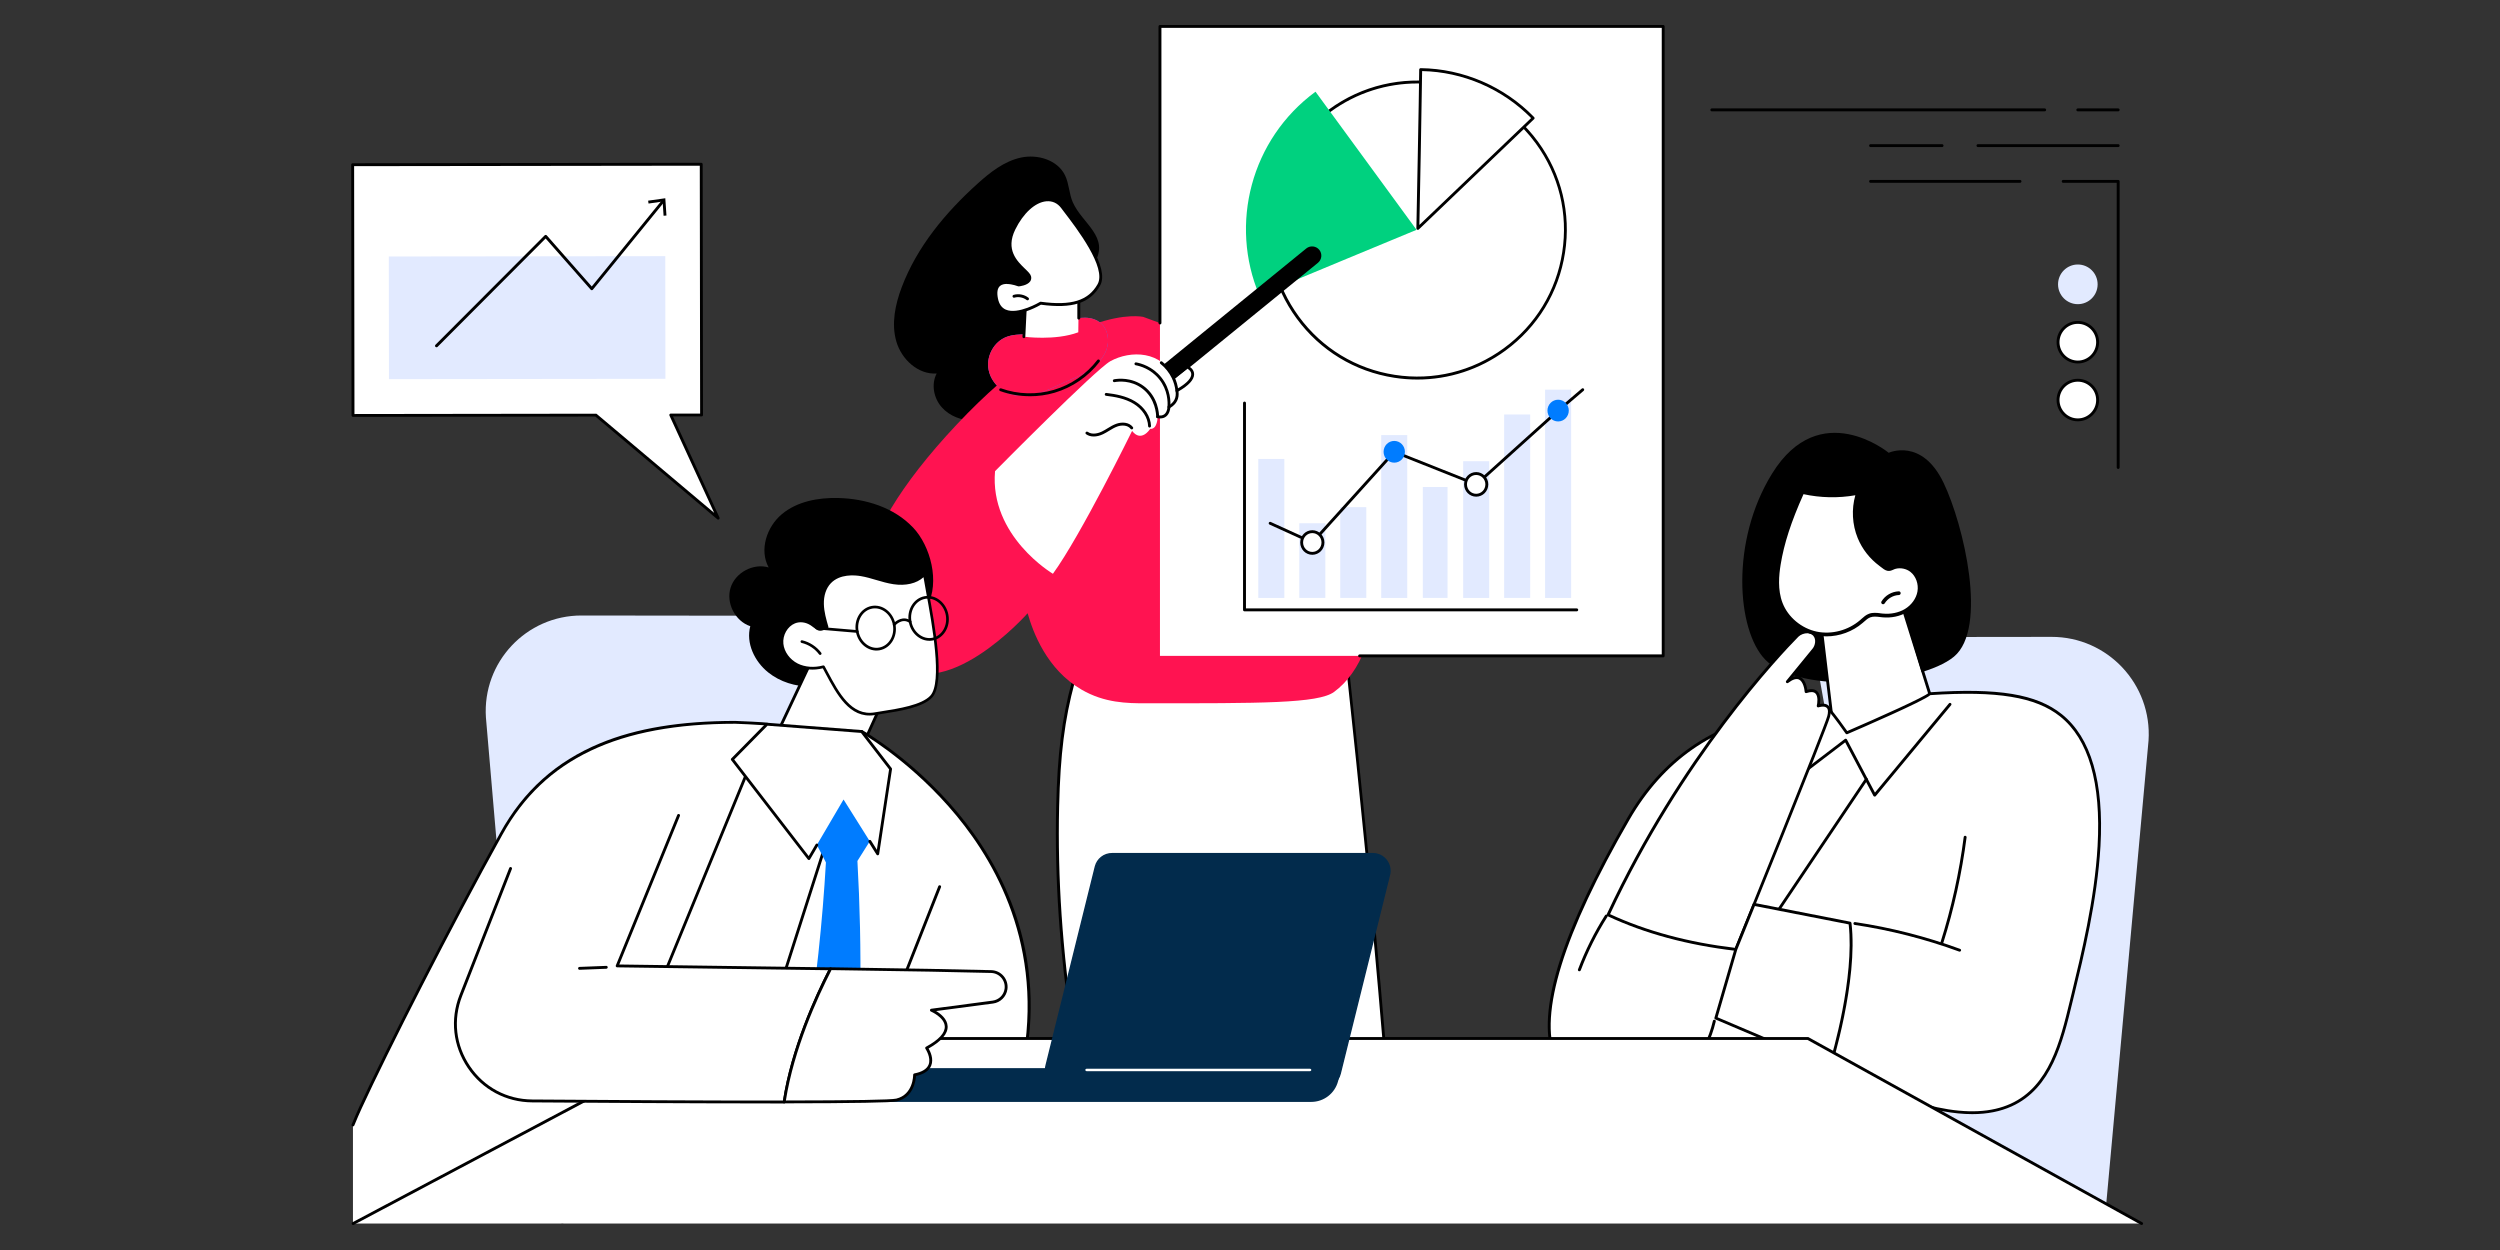 <svg xmlns="http://www.w3.org/2000/svg" id="Layer_1" data-name="Layer 1" viewBox="0 0 600 300"><rect x="0" y="0" width="600" height="300" fill="#333333" stroke="none"/><defs><style> .cls-1, .cls-2, .cls-3, .cls-4, .cls-5, .cls-6, .cls-7, .cls-8 { stroke-width: 0px; } .cls-2 { fill: #5479f7; } .cls-3 { fill: #fff; } .cls-4 { fill: #e2eaff; } .cls-5 { fill: #ff1351; } .cls-6 { fill: #00d17f; } .cls-7 { fill: #022b4c; } .cls-8 { fill: #007cff; } </style></defs><path class="cls-4" d="m454.42,261.37l51.03,28.05,10.2-111.69c.88-13.48-9.81-24.9-23.29-24.88l-57.44.07,19.49,108.44h.01Z"></path><path class="cls-1" d="m423.64,158.29c-6.81-7.03-8.39-28.39,1.66-44.63,11.5-18.57,27.99-4.99,27.99-4.99,0,0,7.94-3.7,13.17,7.21,4.85,10.12,10.67,34.92,2.49,41.72-8.01,6.66-36.86,9.42-45.32.69h.01Z"></path><g><g><g><path class="cls-3" d="m333.75,270.77c-4.06-57.57-13.3-137.35-13.45-137.96h-49.33l-5.22,9.73c-2.58,4.98-5.79,12.13-8.18,21.13-.7,2.65-2.43,9.55-3.26,19.78-2,24.62,2.16,56.36,3.1,63.3-3.29,8-6.59,16.01-9.88,24.01h86.22Z"></path><path class="cls-1" d="m247.53,271.12s-.09,0-.13-.03c-.18-.07-.26-.28-.19-.45l9.85-23.92c-2.77-18.17-3.98-36.05-3.58-53.15.29-12.64,1.35-21.05,3.76-29.98,1.97-7.3,4.73-14.43,8.21-21.2l5.22-9.74c.06-.11.18-.18.31-.18h49.33c.16,0,.3.11.34.26.05.22,9.36,79.85,13.46,138.01.01.19-.13.36-.32.37s-.36-.13-.37-.32c-3.95-56.08-12.7-132.33-13.4-137.63h-48.82l-5.12,9.55c-3.45,6.72-6.19,13.8-8.15,21.06-2.4,8.87-3.45,17.23-3.74,29.81-.4,17.09.81,34.97,3.59,53.13,0,.06,0,.13-.02.18l-9.88,24.01c-.06.13-.18.21-.32.21h-.03Z"></path></g><path class="cls-1" d="m257.46,48.53c-.89-2.05-.87-4.41-1.84-6.43-1.79-3.71-6.59-5.15-10.61-4.28-4.02.88-7.39,3.54-10.44,6.3-7.67,6.92-14.48,15.11-18.14,24.77-1.58,4.17-2.55,8.79-1.31,13.07s5.23,7.99,9.68,7.68c-1.35,2.55-.72,5.88,1.17,8.05,1.89,2.18,4.84,3.26,7.72,3.29s5.71-.91,8.26-2.25c6.8-3.55,11.99-10.05,13.95-17.46.85-3.23,1.11-6.6,2.09-9.8.97-3.17,2.95-5.56,4.65-8.33,3.82-6.26-2.92-9.45-5.18-14.62h0Z"></path><g><path class="cls-5" d="m320.89,98.97c-3.78-2.43-7.79-4.86-12.02-7.23-12.13-6.79-23.81-11.86-34.5-15.69,0,0-16.89-3.84-44.76,25.84-27.87,29.68-26.01,46.84-15.74,56.53,12.45,11.76,32.76-11.24,32.76-11.24,1.28,4.52,4.57,13.47,12.94,18.33,5.52,3.21,10.9,3.28,15.44,3.28,27.58,0,41.37.06,45.17-2.73,12.94-9.51,13.83-37.62.7-67.1h.01Z"></path><path class="cls-5" d="m314.52,119.56c-.08,0-.17-.03-.24-.09l-20.5-18.94c-1.9-1.75-4.32-4.41-3.42-7.22.06-.18.25-.28.44-.23.18.06.28.25.23.43-.77,2.44,1.47,4.88,3.23,6.5l20.5,18.94c.14.13.15.35.02.49-.07.07-.16.11-.25.11h-.01Z"></path><path class="cls-5" d="m220.35,134.47c-.08,0-.16-.03-.22-.08-.15-.12-.17-.34-.05-.49l16.58-20.08c.12-.15.34-.17.49-.05.15.12.17.34.05.49l-16.58,20.08c-.07.08-.17.13-.27.13h0Z"></path><path class="cls-5" d="m247.03,146.88c-.06,0-.12-.02-.18-.05-.16-.1-.22-.31-.12-.48l4.25-7.08c.1-.16.31-.22.48-.12.16.1.22.31.12.48l-4.25,7.08c-.06.11-.18.17-.3.17Z"></path></g><g><path class="cls-2" d="m248.08,80.11c2.86-.33,5.38-1.97,8.06-3.02,2.68-1.05,6.06-1.38,8.17.58,1.65,1.53,2,4.14,1.24,6.26s-2.45,3.8-4.34,5.02c-1.89,1.22-4.01,2.04-6.06,2.96-1.96.88-3.88,1.86-5.94,2.49s-4.28.9-6.35.33c-2.94-.82-5.33-3.47-5.68-6.51-.35-3.04,1.48-6.23,4.32-7.34,3.11-1.22,6.88-.02,9.82-1.61l-3.25.84h0Z"></path><path class="cls-5" d="m248.08,80.11c2.86-.33,5.38-1.97,8.06-3.02,2.68-1.05,6.06-1.38,8.17.58,1.65,1.53,2,4.14,1.24,6.26s-2.45,3.8-4.34,5.02c-1.89,1.22-4.01,2.04-6.06,2.96-1.96.88-3.88,1.86-5.94,2.49s-4.28.9-6.35.33c-2.94-.82-5.33-3.47-5.68-6.51-.35-3.04,1.48-6.23,4.32-7.34,3.11-1.22,6.88-.02,9.82-1.61l-3.25.84h0Z"></path><path class="cls-3" d="m246.13,72.78l-.39,8.03s7.52,1.02,13.05-1.06l.13-10.46s-9.66.07-12.78,3.49h-.01Z"></path><path class="cls-1" d="m245.74,81.16h-.02c-.19,0-.34-.17-.33-.36l.39-8.03c0-.08.04-.16.09-.22,3.18-3.49,12.63-3.6,13.04-3.61.09,0,.18.04.25.1s.1.15.1.25v7.06c0,.19-.16.35-.35.35s-.35-.15-.35-.35v-6.71c-1.73.05-9.37.46-12.1,3.28l-.39,7.91c0,.19-.16.33-.35.33h.02Z"></path><g><g><path class="cls-3" d="m244.48,68.37s3.07-.27,2.64-1.99c-.43-1.71-7.17-4.55-3.76-11.48,3.4-6.93,8.91-8.75,11.6-5.2,2.68,3.56,11.29,14.2,8.77,18.66-2.52,4.46-7.21,5.3-13.97,4.38,0,0-9.25,5.58-10.58-1.03-1.21-5.99,5.32-3.35,5.32-3.35h-.02Z"></path><path class="cls-1" d="m243.06,75.3c-.7,0-1.37-.11-1.97-.37-1.19-.52-1.95-1.58-2.26-3.13-.35-1.76-.1-3.01.75-3.71,1.53-1.27,4.42-.26,4.95-.06.53-.06,1.74-.31,2.15-.89.14-.19.17-.4.11-.66-.09-.35-.63-.87-1.25-1.47-1.91-1.84-5.11-4.91-2.49-10.24,2.06-4.19,5.04-6.86,7.98-7.14,1.67-.16,3.16.51,4.2,1.89.2.26.43.56.68.89,3.43,4.49,10.56,13.82,8.11,18.15-2.39,4.21-6.64,5.58-14.2,4.57-.64.37-3.91,2.19-6.76,2.19v-.02Zm-1.41-7.16c-.61,0-1.21.12-1.63.48-.64.53-.81,1.56-.51,3.04.27,1.32.89,2.21,1.86,2.64,2.95,1.3,8.15-1.8,8.2-1.83.07-.04.15-.06.23-.05,7.31,1,11.38-.26,13.62-4.21,2.23-3.93-4.98-13.36-8.06-17.38-.26-.33-.48-.63-.68-.9-.9-1.2-2.14-1.75-3.58-1.62-2.66.25-5.5,2.84-7.43,6.76-2.4,4.88.46,7.62,2.34,9.44.73.7,1.31,1.26,1.44,1.8.11.45.04.87-.21,1.23-.7.98-2.52,1.17-2.73,1.19-.05,0-.11,0-.16-.02-.02,0-1.4-.55-2.7-.55v-.02Z"></path></g><path class="cls-1" d="m246.6,72.07c-.07,0-.15-.02-.21-.07-.82-.63-1.95-.85-2.94-.56-.18.05-.38-.05-.43-.24-.05-.18.05-.38.24-.43,1.2-.35,2.57-.09,3.56.68.15.12.18.33.06.49-.07.09-.17.13-.27.13h0Z"></path></g><path class="cls-1" d="m247.16,95.09c-2.42,0-4.84-.41-7.12-1.23-.18-.06-.27-.26-.21-.44s.26-.27.44-.21c4.04,1.45,8.53,1.57,12.65.36,4.12-1.21,7.82-3.76,10.43-7.16.12-.15.33-.18.49-.06.15.12.18.33.06.49-2.7,3.52-6.53,6.15-10.78,7.41-1.93.57-3.95.85-5.96.85h0Z"></path></g></g><g><g><rect class="cls-3" x="278.39" y="6.34" width="120.77" height="151.07"></rect><path class="cls-1" d="m399.16,157.76h-72.85c-.19,0-.35-.15-.35-.35s.16-.35.35-.35h72.51V6.69h-120.08v70.83c0,.19-.16.35-.35.35s-.35-.15-.35-.35V6.35c0-.19.16-.35.35-.35h120.77c.19,0,.35.15.35.35v151.07c0,.19-.16.35-.35.35h0Z"></path></g><g><g><ellipse class="cls-3" cx="340.13" cy="55.18" rx="35.56" ry="35.52" transform="translate(33.01 211.43) rotate(-36.18)"></ellipse><path class="cls-1" d="m340.18,91.09c-1.84,0-3.7-.14-5.56-.43-9.47-1.46-17.8-6.53-23.46-14.26s-7.96-17.21-6.48-26.68c1.47-9.47,6.55-17.8,14.29-23.47,15.98-11.69,38.48-8.21,50.15,7.75,5.66,7.73,7.96,17.21,6.48,26.68-1.47,9.47-6.55,17.8-14.29,23.47-6.22,4.55-13.57,6.94-21.14,6.94h.01Zm-.04-71.06c-7.22,0-14.5,2.21-20.76,6.78-7.59,5.55-12.57,13.73-14.01,23.01-1.45,9.29.81,18.58,6.36,26.16,5.55,7.58,13.72,12.55,23.01,13.98,9.29,1.44,18.59-.83,26.18-6.39,7.59-5.55,12.57-13.73,14.01-23.01,1.45-9.29-.81-18.58-6.36-26.16-6.87-9.4-17.58-14.38-28.43-14.38h0Z"></path></g><path class="cls-6" d="m302.23,70.86c-7.2-17.04-2.06-37.41,13.49-48.85l24.25,33.15s-31.49,13.03-37.74,15.71h0Z"></path><g><path class="cls-3" d="m340.96,16.7c10.32.11,20.01,4.44,26.99,11.64-6.78,6.5-27.67,26.47-27.67,26.47,0,0,.64-31.78.68-38.11h0Z"></path><path class="cls-1" d="m340.28,55.16s-.09,0-.14-.03c-.13-.06-.21-.18-.21-.32,0-.32.64-31.85.68-38.11,0-.09.04-.18.1-.24.07-.06.16-.1.25-.1,10.19.11,20.12,4.39,27.24,11.75.06.07.1.16.1.25s-.04.18-.11.24c-6.7,6.42-27.46,26.27-27.67,26.47-.07.06-.15.1-.24.1h0Zm1.03-38.11c-.06,6.35-.56,31.97-.66,36.94,3.43-3.28,20.54-19.64,26.82-25.65-6.89-6.99-16.38-11.08-26.15-11.28h-.01Z"></path></g></g><g><g><path class="cls-1" d="m378.41,146.72h-79.73c-.19,0-.35-.15-.35-.35v-49.64c0-.19.16-.35.35-.35s.35.15.35.35v49.29h79.39c.19,0,.35.15.35.35s-.16.35-.35.35h0Z"></path><rect class="cls-4" x="301.99" y="110.15" width="6.25" height="33.36"></rect><rect class="cls-4" x="311.83" y="125.58" width="6.25" height="17.92"></rect><rect class="cls-4" x="321.66" y="121.71" width="6.25" height="21.79"></rect><rect class="cls-4" x="331.49" y="104.42" width="6.25" height="39.09"></rect><rect class="cls-4" x="341.48" y="116.88" width="5.93" height="26.62"></rect><rect class="cls-4" x="351.16" y="110.69" width="6.25" height="32.82"></rect><rect class="cls-4" x="360.99" y="99.48" width="6.25" height="44.02"></rect><rect class="cls-4" x="370.82" y="93.52" width="6.25" height="49.99"></rect></g><g><path class="cls-1" d="m314.95,130.54s-.1,0-.14-.03l-10.12-4.61c-.17-.08-.25-.28-.17-.46.08-.17.28-.25.46-.17l9.89,4.51,19.5-21.57c.1-.11.25-.14.38-.09l19.47,7.74,19.51-17.57,5.9-5.03c.15-.12.36-.11.49.04.12.15.11.36-.04.49l-5.89,5.02-19.66,17.71c-.1.09-.24.11-.36.06l-19.44-7.73-19.5,21.58c-.07.07-.16.11-.26.11h-.02Z"></path><ellipse class="cls-8" cx="334.62" cy="108.43" rx="2.56" ry="2.61"></ellipse><g><ellipse class="cls-3" cx="354.28" cy="116.25" rx="2.56" ry="2.61"></ellipse><path class="cls-1" d="m354.28,119.2c-1.6,0-2.9-1.32-2.9-2.95s1.3-2.95,2.9-2.95,2.91,1.32,2.91,2.95-1.3,2.95-2.91,2.95Zm0-5.21c-1.22,0-2.21,1.01-2.21,2.26s.99,2.26,2.21,2.26,2.21-1.01,2.21-2.26-.99-2.26-2.21-2.26Z"></path></g><ellipse class="cls-8" cx="373.95" cy="98.54" rx="2.56" ry="2.61"></ellipse><g><ellipse class="cls-3" cx="314.95" cy="130.19" rx="2.56" ry="2.61"></ellipse><path class="cls-1" d="m314.95,133.15c-1.6,0-2.9-1.32-2.9-2.95s1.3-2.95,2.9-2.95,2.91,1.32,2.91,2.95-1.3,2.95-2.91,2.95Zm0-5.21c-1.22,0-2.21,1.01-2.21,2.26s.99,2.26,2.21,2.26,2.21-1.01,2.21-2.26-.99-2.26-2.21-2.26Z"></path></g></g></g></g><g><path class="cls-1" d="m274.96,95.9c-.56-.06-1.11-.34-1.49-.81-.77-.95-.62-2.35.33-3.12l39.71-32.34c.95-.77,2.35-.62,3.12.33s.62,2.35-.33,3.12l-39.71,32.34c-.48.39-1.06.54-1.63.48Z"></path><g><path class="cls-3" d="m238.81,113.08s24.11-24.42,27.69-26.4c4.76-2.62,12.45-2.63,15.42,4.28l3.39-2.66s3.39,1.91-2.86,5.45c.29,1.75-.36,3.05-1.91,3.92,0,0-.07,2.87-2.71,2.33,0,0,0,3.09-1.79,2.93,0,0-2.1,3.38-4.34.49,0,0-12.25,24.99-19,34.29,0,0-15.25-9.01-13.89-24.64h0Z"></path><path class="cls-1" d="m278.47,100.43c-.22,0-.46-.03-.71-.08-.19-.04-.31-.22-.27-.41s.22-.31.41-.27c.64.13,1.16.05,1.54-.25.72-.57.76-1.74.76-1.75,0-.12.07-.23.18-.29,1.43-.81,2-1.97,1.74-3.56-.02-.14.04-.29.17-.36,2.98-1.69,3.61-2.91,3.61-3.64,0-.78-.73-1.2-.74-1.21-.17-.09-.23-.31-.13-.47.09-.17.3-.23.47-.13.04.03,1.09.63,1.09,1.81,0,1.29-1.26,2.68-3.75,4.12.21,1.71-.45,3.03-1.96,3.95-.05.43-.23,1.46-1,2.07-.39.31-.86.46-1.41.46h0Z"></path><path class="cls-1" d="m282.45,94.11c-.17,0-.32-.13-.34-.31-.12-1.07-.42-2.11-.89-3.08-.63-1.3-1.57-2.47-2.72-3.39-.15-.12-.18-.34-.06-.49s.34-.18.49-.06c1.24.97,2.25,2.23,2.92,3.63.5,1.04.82,2.15.95,3.3.02.19-.11.36-.3.38h-.04v.02Z"></path><path class="cls-1" d="m280.54,98.03h-.03c-.19-.02-.33-.18-.32-.37.1-1.12.1-4.02-2-6.64-1.96-2.46-4.59-3.17-5.63-3.36-.19-.03-.31-.21-.28-.4s.21-.31.4-.28c1.12.2,3.94.96,6.05,3.61,2.25,2.82,2.25,5.93,2.14,7.13-.02.18-.17.32-.34.32h.01Z"></path><path class="cls-1" d="m277.83,100.36c-.19,0-.35-.15-.35-.35,0-.44-.11-4.33-3.36-6.77-2.73-2.05-5.76-1.69-6.63-1.53-.19.04-.37-.09-.4-.28s.09-.37.28-.4c.93-.17,4.21-.56,7.17,1.65,3.45,2.59,3.63,6.55,3.64,7.32,0,.19-.15.35-.35.35h0Z"></path><path class="cls-1" d="m275.9,102.61c-.19,0-.34-.15-.35-.34-.06-2.04-1.4-4.1-3.52-5.38-2.04-1.23-4.47-1.65-6.58-1.9-.19-.02-.33-.19-.3-.38.02-.19.2-.33.38-.3,2.18.26,4.7.69,6.86,1.99,2.31,1.39,3.79,3.67,3.85,5.95,0,.19-.15.35-.34.36h0Z"></path><path class="cls-1" d="m262.5,104.76c-.7,0-1.33-.18-1.84-.55-.16-.11-.19-.33-.08-.48.11-.15.33-.19.48-.08,1.2.86,2.88.17,3.37-.07.48-.23.94-.51,1.39-.79.65-.4,1.33-.81,2.08-1.08,1.32-.48,3.06-.42,3.99.78.12.15.09.37-.06.49-.15.12-.37.09-.49-.06-.71-.92-2.15-.93-3.2-.55-.68.25-1.3.62-1.95,1.02-.47.28-.95.58-1.46.82-.77.37-1.54.55-2.24.55h0Z"></path></g></g></g><path class="cls-4" d="m180.62,266.19l-55.34,6.86-8.66-100.86c-.87-13.26,9.67-24.49,22.96-24.47l56.61.07-15.57,118.41h0Z"></path><path class="cls-1" d="m219.1,126.58c-4.55-4.8-11.37-6.91-17.97-7.06-4.77-.11-9.79.81-13.46,3.86-3.67,3.05-5.49,8.63-3.19,12.81-3.67-1.09-8,1.21-9.14,4.87-1.15,3.65,1.09,8.02,4.73,9.23-1.09,4.05,1.02,8.46,4.29,11.08,5.81,4.65,14.47,4.24,21.09.83,6.57-3.39,13.66-10.15,17.12-16.76,3.01-5.77.81-14.35-3.45-18.85h-.02Z"></path><g><path class="cls-3" d="m211.9,168.22l-9.12,20.08-15.31-14.25,8.63-18.32s10.86,4.84,15.8,12.5h0Z"></path><path class="cls-1" d="m202.77,188.65c-.09,0-.17-.03-.24-.09l-15.31-14.25c-.11-.1-.14-.26-.08-.4l8.63-18.32c.08-.17.28-.25.45-.17.11.05,11.01,4.97,15.95,12.63.06.1.07.22.02.33l-9.12,20.08c-.05.1-.14.17-.25.2h-.07.02Zm-14.89-14.68l14.77,13.75,8.85-19.47c-4.41-6.68-13.46-11.22-15.24-12.07l-8.38,17.78h0Z"></path></g><g><g><polygon class="cls-3" points="315.58 279.94 391.86 279.94 423.04 262.96 346.75 262.96 315.58 279.94"></polygon><path class="cls-1" d="m391.86,280.28h-76.28c-.16,0-.3-.11-.34-.26-.04-.15.03-.31.17-.39l31.17-16.98s.11-.04.17-.04h76.28c.16,0,.3.11.34.26.04.15-.03.31-.17.39l-31.17,16.98s-.11.04-.17.04Zm-74.92-.69h74.83l29.9-16.29h-74.83l-29.9,16.29h0Z"></path></g><g><polygon class="cls-3" points="315.16 275.53 391.44 275.53 422.61 258.55 346.33 258.55 315.16 275.53"></polygon><path class="cls-1" d="m391.44,275.88h-76.28c-.16,0-.3-.11-.34-.26-.04-.15.03-.31.17-.39l31.17-16.98s.11-.04.17-.04h76.28c.16,0,.3.11.34.26.04.15-.03.31-.17.39l-31.17,16.98s-.11.04-.17.04Zm-74.92-.69h74.83l29.9-16.29h-74.83l-29.9,16.29h0Z"></path></g></g><g><g><path class="cls-3" d="m454.99,140.45l9.26,31.16s-17.61,21.76-30.91,20.92c-13.29-.84-10.84-15.89-.94-20.58l7.1-1.1-2.89-24.31,18.38-6.1h0Z"></path><path class="cls-1" d="m439.5,171.2c-.17,0-.32-.13-.34-.31l-2.89-24.31c-.02-.16.08-.32.23-.37l18.38-6.1c.09-.03.18-.02.27.02.08.04.14.12.17.2l8.14,26.05c.06.18-.04.38-.23.43-.18.06-.38-.04-.43-.23l-8.04-25.72-17.78,5.9,2.86,24.03c.02.19-.11.36-.3.38h-.04v.03Z"></path><path class="cls-1" d="m433.71,172.1c-.17,0-.32-.12-.34-.29-.03-.19.1-.37.29-.4l5.28-.82c.19-.03.37.1.4.29.03.19-.1.37-.29.4l-5.28.82h-.06Z"></path></g><g><g><path class="cls-3" d="m494.63,171.67c-6.64-5.32-17.25-6.14-31.49-5.17-.86,1.19-19.91,9.38-19.91,9.38,0,0-3.09-4.43-4.18-5.49-2.3.37-10.13.66-12.43,1.04-11.8,1.92-25.93,8.01-35.79,25.06-29.29,50.63-19.06,62.79-6.97,66.43,13.8,4.16,21.75-6.13,21.75-6.13l17.43-7.55,16.17,6.76c49.21,25.66,53.83.96,58.17-16.9,4.35-17.86,13.5-54.4-2.76-67.42h.01Z"></path><path class="cls-1" d="m473.34,267.39c-8.73,0-20.06-3.68-34.29-11.09l-16.01-6.69-17.22,7.45c-.76.92-8.81,10.17-22.06,6.18-5.58-1.68-9.17-4.71-10.98-9.26-1.95-4.93-1.74-11.75.61-20.26,2.75-9.93,8.51-22.52,17.13-37.41,8.21-14.19,20.33-22.67,36.03-25.22,1.17-.19,3.77-.36,6.28-.53,2.47-.16,5.02-.33,6.15-.51.11-.02.22.02.3.09.97.94,3.4,4.37,4.06,5.31,7.32-3.15,18.88-8.33,19.51-9.16.06-.08.16-.14.26-.14,16.49-1.11,25.68.41,31.73,5.25,7.02,5.62,10.14,16.28,9.27,31.69-.73,12.84-4.03,26.41-6.22,35.39l-.48,1.97c-2.35,9.71-5,20.72-14.58,25.07-2.74,1.24-5.89,1.87-9.49,1.87h0Zm-50.3-18.5s.09,0,.13.03l16.17,6.76c19.9,10.38,34.02,13.39,43.2,9.22,9.27-4.21,11.89-15.04,14.2-24.6l.48-1.98c2.18-8.95,5.48-22.49,6.2-35.27.86-15.17-2.17-25.64-9.01-31.11-5.81-4.65-15.12-6.18-31.12-5.11-1.76,1.51-16.83,8.03-19.92,9.36-.15.06-.33,0-.42-.12-.03-.04-2.87-4.11-4.02-5.32-1.22.18-3.56.33-6.04.49-2.5.16-5.08.33-6.22.52-15.49,2.52-27.44,10.89-35.54,24.89-15.87,27.43-21.83,46.63-17.7,57.07,1.72,4.34,5.16,7.24,10.53,8.86,13.4,4.04,21.29-5.91,21.37-6.01.04-.05.08-.08.14-.11l17.43-7.55s.09-.03.14-.03h0Z"></path></g><path class="cls-1" d="m426.96,218.56c-.07,0-.13-.02-.19-.06-.16-.11-.2-.32-.09-.48l20.96-31.19c.11-.16.32-.2.48-.09s.2.32.09.48l-20.96,31.19c-.07.1-.18.15-.29.15Z"></path><path class="cls-1" d="m449.92,191.17h-.04c-.12,0-.22-.08-.27-.18l-6.77-12.83-12.73,9.7c-.1.08-.25.09-.36.04-.12-.06-.19-.18-.19-.31l-.02-13.2c0-.19.15-.35.35-.35h0c.19,0,.35.15.35.35l.02,12.5,12.5-9.53c.08-.06.19-.08.28-.06.1.02.18.09.23.18l6.72,12.74,17.74-21.4c.12-.15.34-.17.49-.05s.17.34.05.49l-18.07,21.8c-.07.08-.16.13-.27.13v-.02Z"></path><g><path class="cls-3" d="m436.36,169.42s1.19-4.79-2.9-3.43c0,0-.36-5.6-4.51-2.39l6.39-7.81c.65-.85.97-2.45.09-3.46-1.07-1.22-3.18-.66-4.06.23-6.24,6.33-28.69,31.1-45.42,67,8.97,4.21,19.21,6.96,30.66,8.3,0,0,21.52-53.02,22.28-55.92.97-3.7-2.52-2.51-2.52-2.51h-.01Z"></path><path class="cls-1" d="m416.6,228.2h-.04c-11.5-1.34-21.85-4.14-30.77-8.33-.17-.08-.25-.29-.17-.46,17.6-37.76,40.98-62.51,45.49-67.09.64-.65,1.73-1.06,2.71-1.04.76.02,1.4.31,1.85.82.97,1.11.73,2.86-.07,3.9l-5.23,6.4c.61-.2,1.15-.19,1.64.03,1.23.55,1.62,2.29,1.74,3.11,1.04-.27,1.85-.15,2.39.35.84.78.77,2.26.65,3.06.58-.1,1.48-.15,2.07.4.56.52.68,1.42.35,2.67-.76,2.89-21.42,53.8-22.3,55.96-.05.13-.18.22-.32.22h.01Zm-30.2-8.81c8.71,4.04,18.8,6.76,29.98,8.09,1.59-3.92,21.45-52.89,22.17-55.63.18-.68.3-1.57-.15-1.98-.59-.55-1.91-.12-1.92-.11-.12.04-.25,0-.35-.07-.09-.09-.13-.22-.1-.34.15-.59.37-2.27-.35-2.94-.41-.38-1.12-.41-2.11-.08-.1.03-.21.02-.3-.04s-.15-.16-.15-.26c-.04-.67-.38-2.5-1.38-2.95-.64-.29-1.5,0-2.57.81-.14.11-.34.09-.46-.03-.12-.13-.13-.32-.02-.46l6.39-7.81c.51-.67.9-2.09.09-3.02-.4-.46-.96-.57-1.35-.59-.79-.03-1.69.32-2.2.83-4.48,4.55-27.67,29.11-45.21,66.59h-.01Z"></path></g><g><path class="cls-3" d="m444,221.55l-23.03-4.51-4.38,10.81-4.79,16.49,27.4,11.65s6.44-20.37,4.79-34.44h.01Z"></path><path class="cls-1" d="m439.21,256.34s-.09,0-.14-.03l-27.4-11.65c-.16-.07-.25-.25-.2-.42l4.79-16.49s0-.02.01-.03l4.38-10.81c.06-.15.22-.24.39-.21l23.03,4.51c.15.03.26.15.28.3,1.64,13.98-4.74,34.38-4.8,34.59-.03.09-.1.17-.19.21-.05.02-.1.03-.14.03h-.01Zm-26.99-12.19l26.77,11.38c.84-2.79,6.1-20.89,4.69-33.68l-22.5-4.4-4.26,10.52-4.7,16.18h0Z"></path></g><path class="cls-1" d="m379.04,233.11s-.08,0-.12-.02c-.18-.07-.27-.27-.2-.45,1.71-4.52,3.89-8.89,6.48-12.97.1-.16.32-.21.48-.11s.21.32.11.48c-2.56,4.04-4.72,8.36-6.41,12.84-.05.14-.18.22-.32.22h-.02Z"></path><path class="cls-1" d="m470.32,228.4s-.08,0-.12-.02c-8.11-2.97-16.54-5.12-25.08-6.4-.19-.03-.32-.2-.29-.39s.2-.32.39-.29c8.58,1.28,17.06,3.45,25.21,6.43.18.07.27.26.21.44-.05.14-.18.23-.33.23h0Z"></path><path class="cls-1" d="m466.04,226.61s-.07,0-.1-.02c-.18-.06-.28-.25-.23-.43,2.6-8.22,4.48-16.72,5.58-25.27.02-.19.2-.32.39-.3s.32.2.3.39c-1.11,8.59-2.99,17.13-5.61,25.39-.05.15-.18.24-.33.24Z"></path><path class="cls-1" d="m405.98,256.38c-.08,0-.16-.03-.23-.08-.15-.12-.16-.34-.04-.49,2.61-3.03,4.37-6.57,5.39-10.81.04-.19.23-.3.42-.26.19.04.3.23.26.42-1.04,4.35-2.85,7.99-5.53,11.1-.07.08-.17.12-.26.12h-.01Z"></path></g></g><g><g><polygon class="cls-3" points="168.37 99.59 160.97 99.6 172.36 124.35 143 99.62 84.71 99.7 84.64 39.52 168.29 39.41 168.37 99.59"></polygon><path class="cls-1" d="m172.36,124.7c-.08,0-.16-.03-.22-.08l-29.26-24.65-58.16.08h0c-.19,0-.35-.15-.35-.35l-.08-60.18c0-.09.04-.18.1-.24s.15-.1.24-.1l83.66-.11h0c.19,0,.35.15.35.35l.08,60.18c0,.09-.04.18-.1.24s-.15.1-.24.1h-6.86l11.16,24.27c.07.15.02.32-.1.42-.06.05-.14.07-.21.07h0Zm-29.35-25.42c.08,0,.16.03.22.08l28.17,23.73-10.73-23.34c-.05-.11-.04-.23.02-.33s.17-.16.29-.16h7.05l-.08-59.49-82.96.11.08,59.49,57.94-.08h0Z"></path></g><g><rect class="cls-4" x="93.33" y="61.52" width="66.35" height="29.44" transform="translate(-.09 .15) rotate(-.07)"></rect><g><path class="cls-1" d="m104.75,83.34c-.09,0-.18-.03-.24-.1-.14-.13-.14-.35,0-.49l26.21-26.27c.07-.07.16-.11.26-.1.1,0,.19.05.25.12l10.79,12.26,16.92-20.8c.12-.15.34-.17.49-.05.15.12.17.34.05.49l-17.18,21.12c-.06.08-.16.13-.26.13s-.2-.04-.27-.12l-10.82-12.29-25.94,26.01c-.07.07-.16.1-.25.1h0Z"></path><polygon class="cls-1" points="159.95 51.73 159.26 51.78 159.03 48.37 155.65 48.85 155.55 48.16 159.67 47.58 159.95 51.73"></polygon></g></g></g><g><g><path class="cls-1" d="m508.36,26.72h-9.69c-.19,0-.35-.15-.35-.35s.16-.35.35-.35h9.69c.19,0,.35.15.35.35s-.16.35-.35.35Z"></path><path class="cls-1" d="m490.72,26.72h-79.88c-.19,0-.35-.15-.35-.35s.16-.35.35-.35h79.88c.19,0,.35.15.35.35s-.16.35-.35.35Z"></path><path class="cls-1" d="m508.36,35.3h-33.65c-.19,0-.35-.15-.35-.35s.16-.35.35-.35h33.65c.19,0,.35.15.35.35s-.16.35-.35.35Z"></path><path class="cls-1" d="m466.09,35.3h-17.15c-.19,0-.35-.15-.35-.35s.16-.35.35-.35h17.15c.19,0,.35.15.35.35s-.16.35-.35.35Z"></path><path class="cls-1" d="m508.36,112.54c-.19,0-.35-.15-.35-.35V43.88h-12.84c-.19,0-.35-.15-.35-.35s.16-.35.35-.35h13.19c.19,0,.35.15.35.35v68.67c0,.19-.16.35-.35.35h0Z"></path><path class="cls-1" d="m484.8,43.88h-35.86c-.19,0-.35-.15-.35-.35s.16-.35.35-.35h35.86c.19,0,.35.15.35.35s-.16.35-.35.35Z"></path></g><g><ellipse class="cls-4" cx="498.68" cy="68.24" rx="4.75" ry="4.76"></ellipse><g><ellipse class="cls-3" cx="498.68" cy="82.12" rx="4.75" ry="4.76"></ellipse><path class="cls-1" d="m498.68,87.23c-2.81,0-5.1-2.29-5.1-5.1s2.29-5.1,5.1-5.1,5.1,2.29,5.1,5.1-2.29,5.1-5.1,5.1Zm0-9.51c-2.43,0-4.4,1.98-4.4,4.41s1.98,4.41,4.4,4.41,4.4-1.98,4.4-4.41-1.98-4.41-4.4-4.41Z"></path></g><g><ellipse class="cls-3" cx="498.68" cy="96" rx="4.75" ry="4.76"></ellipse><path class="cls-1" d="m498.68,101.11c-2.81,0-5.1-2.29-5.1-5.1s2.29-5.1,5.1-5.1,5.1,2.29,5.1,5.1-2.29,5.1-5.1,5.1Zm0-9.51c-2.43,0-4.4,1.98-4.4,4.41s1.98,4.41,4.4,4.41,4.4-1.98,4.4-4.41-1.98-4.41-4.4-4.41Z"></path></g></g></g><g><g><path class="cls-3" d="m214.45,139.89c-2.65-.41-5.16-1.49-7.8-1.94s-5.66-.13-7.5,1.82c-1.29,1.37-1.79,3.34-1.75,5.22s.57,3.72,1.09,5.53c-2.19,1.05-1.97.46-3.73-.69-1.21-.79-2.73-1.08-4.1-.52-2,.81-3.2,3.09-2.98,5.24.22,2.14,1.71,4.05,3.64,5.01,1.93.96,4.22,1.04,6.3.47,2.95,5.41,6.02,12.39,12.41,11.26,3.67-.65,10.9-1.37,13.46-4.08,3.87-4.12-1.11-25.04-1.62-29.37-1.74,2.04-4.76,2.47-7.41,2.07v-.02Z"></path><path class="cls-1" d="m209.75,171.65c-5.85.8-8.93-4.97-11.65-10.07-.21-.4-.42-.79-.63-1.18-2.23.55-4.45.36-6.28-.56-2.1-1.05-3.6-3.12-3.82-5.27-.24-2.34,1.13-4.74,3.18-5.57,1.38-.56,3.03-.35,4.4.55.39.25.68.48.92.67.78.6.94.72,2.24.12-.5-1.72-.99-3.5-1.03-5.35-.05-2.21.61-4.15,1.84-5.45,1.68-1.77,4.52-2.47,7.79-1.91,1.29.22,2.57.6,3.8.96,1.3.38,2.64.78,3.99.98,3.02.46,5.68-.27,7.12-1.95.08-.1.22-.14.34-.1s.21.14.23.27c.1.85.37,2.35.72,4.24,1.51,8.22,4.03,21.97.81,25.39-2.24,2.38-7.73,3.24-11.75,3.87-.69.11-1.33.21-1.89.31-.11.02-.23.04-.34.05h.01Zm-12.17-11.95c.13-.02.26.05.33.17.25.46.5.93.76,1.41,2.67,5,5.7,10.68,11.31,9.68.56-.1,1.2-.2,1.9-.31,3.7-.58,9.29-1.45,11.37-3.67,2.99-3.18.41-17.26-.97-24.83-.27-1.49-.5-2.73-.64-3.62-1.65,1.51-4.29,2.13-7.23,1.68-1.39-.21-2.76-.61-4.08-1-1.21-.36-2.47-.73-3.73-.94-1.45-.25-5.04-.57-7.21,1.72-1.12,1.18-1.71,2.95-1.66,4.99.04,1.85.57,3.68,1.08,5.45.04.15-.03.31-.17.38-1.82.87-2.18.69-3.17-.07-.24-.19-.52-.4-.88-.64-1.2-.79-2.62-.97-3.8-.49-1.8.73-2.99,2.84-2.78,4.9.2,1.94,1.56,3.8,3.46,4.75,1.73.86,3.95,1.03,6.07.45h.04Z"></path></g><path class="cls-1" d="m196.87,157.18c-.11.02-.23-.03-.3-.13-1.01-1.36-2.54-2.36-4.19-2.75-.17-.04-.28-.22-.24-.39.04-.18.22-.28.39-.24,1.8.42,3.46,1.51,4.57,2.99.11.14.08.35-.07.46-.05.03-.1.05-.15.06h0Z"></path><g><path class="cls-1" d="m210.94,156.09c-1.21.17-2.43-.18-3.46-.98-1.07-.84-1.81-2.08-2.07-3.49-.54-2.93,1.16-5.7,3.78-6.19,1.28-.23,2.58.1,3.66.95,1.07.84,1.81,2.08,2.07,3.49.54,2.93-1.16,5.7-3.78,6.19-.07,0-.14.02-.2.03Zm-1.46-10.05c-.06,0-.11.02-.17.03-2.27.42-3.73,2.85-3.26,5.43.23,1.26.88,2.35,1.83,3.09.94.73,2.06,1.03,3.15.82,2.27-.42,3.73-2.85,3.26-5.43-.23-1.26-.88-2.35-1.83-3.09-.89-.69-1.94-.99-2.97-.85h0Z"></path><path class="cls-1" d="m223.64,153.75c-1.21.17-2.43-.18-3.46-.98-1.07-.84-1.81-2.08-2.07-3.49-.54-2.93,1.16-5.7,3.78-6.19,1.28-.23,2.58.1,3.66.95,1.07.84,1.81,2.08,2.07,3.49.54,2.93-1.16,5.7-3.78,6.19-.07,0-.14.02-.2.03Zm-1.46-10.05c-.06,0-.11.02-.17.03-2.27.42-3.73,2.85-3.26,5.43.23,1.26.88,2.35,1.83,3.09.94.73,2.05,1.03,3.15.82,2.27-.42,3.73-2.85,3.26-5.43-.23-1.26-.88-2.35-1.83-3.09-.89-.69-1.94-.99-2.97-.85h0Z"></path><path class="cls-1" d="m214.65,150.25c-.09,0-.18,0-.26-.08-.14-.12-.15-.32-.03-.46.69-.8,2.47-1.99,4.26-.76.15.1.18.3.08.45-.1.15-.3.18-.45.08-1.75-1.21-3.33.57-3.39.65-.05.06-.13.1-.2.11h-.01Z"></path><path class="cls-1" d="m205.78,151.88h-.07l-9.74-.83c-.18-.02-.31-.17-.3-.35.02-.18.17-.31.35-.3l9.74.83c.18.02.31.17.3.35,0,.15-.13.27-.28.29h0Z"></path></g></g><g><g><path class="cls-3" d="m458.77,136.9c1.51,1.18,2.19,3.26,1.86,5.14-.33,1.89-1.6,3.54-3.25,4.52-1.64.98-3.62,1.32-5.53,1.15-1.05-.1-2.15-.34-3.14.02-.77.28-1.36.89-1.98,1.42-2.92,2.53-7.03,3.67-10.81,2.88s-7.13-3.53-8.53-7.13c-1.16-2.97-1-6.3-.49-9.45.98-6.03,3.16-11.8,5.67-17.37,4.37,1.02,8.96,1.09,13.35.2-1.17,3.45-1.05,7.32.33,10.69,1.05,2.57,2.83,4.83,5.06,6.48.45.33,1.16.98,1.71,1.1.69.15,1.13-.31,1.85-.49,1.32-.33,2.81,0,3.89.83h.01Z"></path><path class="cls-1" d="m435.83,152.48c-3.95-.82-7.43-3.73-8.86-7.41-1.32-3.39-.93-7.15-.52-9.68,1.08-6.67,3.62-12.85,5.71-17.48.09-.2.3-.3.51-.25,4.29,1,8.84,1.07,13.16.2.16-.03.32.02.43.14s.14.29.09.44c-1.13,3.33-1.01,7.12.32,10.38,1.02,2.49,2.72,4.67,4.92,6.29.1.07.21.16.33.26.37.29.87.69,1.21.76.29.06.49-.03.87-.2.22-.1.47-.22.78-.29,1.46-.36,3.09,0,4.27.91,1.58,1.24,2.4,3.48,2.03,5.57-.34,1.94-1.64,3.74-3.46,4.83-1.63.97-3.69,1.4-5.8,1.21-.2-.02-.41-.04-.62-.07-.84-.1-1.62-.19-2.32.07-.56.21-1.03.62-1.53,1.07-.1.09-.21.18-.31.27-2.4,2.08-5.58,3.23-8.7,3.23-.84,0-1.68-.08-2.5-.25h-.01Zm15.47-5.28c.2.02.4.05.59.06,1.92.18,3.79-.21,5.26-1.08,1.6-.96,2.74-2.53,3.04-4.22.31-1.78-.37-3.67-1.69-4.71-.96-.75-2.31-1.04-3.5-.75-.22.05-.41.14-.62.23-.4.18-.84.38-1.43.26-.54-.11-1.12-.57-1.58-.94-.11-.09-.22-.17-.31-.24-2.32-1.72-4.13-4.03-5.21-6.67-1.32-3.22-1.52-6.93-.57-10.28-4.1.72-8.38.63-12.44-.26-2.98,6.65-4.67,11.88-5.49,16.92-.39,2.43-.77,6.03.47,9.21,1.32,3.4,4.54,6.09,8.2,6.86,3.59.75,7.58-.31,10.43-2.78.1-.09.2-.18.3-.27.54-.48,1.09-.98,1.82-1.24.45-.17.92-.22,1.38-.22s.91.05,1.36.11h-.01Z"></path></g><path class="cls-1" d="m451.95,145.02c.15,0,.3-.08.38-.22.71-1.16,2.04-1.94,3.4-1.99.25,0,.44-.22.43-.46,0-.25-.21-.45-.46-.43-1.68.06-3.27.99-4.14,2.42-.13.21-.06.49.15.62.07.04.15.07.23.07h.01Z"></path></g><g><g><polygon class="cls-3" points="212.75 192.37 211.76 179.77 181.99 173.36 139.09 259.81 191.54 258.04 212.75 192.37"></polygon><g><g><path class="cls-3" d="m178.55,264.01l28.26-88.46s54.3,30.31,36.7,88.46h-64.96,0Z"></path><path class="cls-1" d="m243.51,264.36h-64.96c-.11,0-.21-.05-.28-.14-.07-.09-.08-.2-.05-.31l28.26-88.46c.03-.1.11-.18.2-.22.1-.04.2-.03.3.02.14.08,13.77,7.78,25.06,22.52,6.63,8.66,11.18,18.02,13.5,27.81,2.91,12.25,2.34,25.21-1.69,38.53-.04.15-.18.25-.33.25h0Zm-64.49-.69h64.23c8.91-29.76-1.46-52.02-11.76-65.46-10.17-13.28-22.25-20.81-24.49-22.14l-27.98,87.6h0Z"></path></g><path class="cls-1" d="m210.25,251.88s-.09,0-.13-.02c-.18-.07-.27-.27-.2-.45l15.27-38.73c.07-.18.27-.26.45-.2.18.07.27.27.2.45l-15.27,38.73c-.05.14-.18.22-.32.22h0Z"></path></g><path class="cls-3" d="m176.45,173.36c-23.13,0-44.27,5.32-56.12,26.71-12.36,22.31-27.65,52.37-33.76,65.64-.65,1.41-1.27,2.84-1.86,4.27v23.42h50.26l49.11-119.62c-.48-.13-7.13-.43-7.62-.43h-.01Z"></path><g><path class="cls-3" d="m134.97,293.4l49.11-119.62c-.48-.13-7.13-.43-7.62-.43-23.13,0-44.27,5.32-56.12,26.71-12.36,22.31-27.65,52.37-33.76,65.64-.65,1.41-1.27,2.84-1.86,4.27l50.26,23.42h-.01Z"></path><path class="cls-1" d="m134.97,293.75s-.09,0-.13-.03c-.18-.07-.26-.27-.19-.45l48.93-119.2c-1.52-.13-6.59-.37-7.13-.37-28.05,0-45.79,8.43-55.82,26.54-12.31,22.21-27.67,52.41-33.75,65.62-.62,1.34-1.24,2.77-1.85,4.26-.07.18-.27.26-.45.19s-.26-.28-.19-.45c.62-1.5,1.24-2.94,1.86-4.28,6.09-13.22,21.46-43.44,33.78-65.67,5.6-10.12,13.46-17.16,24-21.53,8.7-3.61,19.31-5.36,32.42-5.36.38,0,7.16.29,7.71.44.1.03.18.09.22.18.04.09.05.19,0,.29l-49.11,119.62c-.05.13-.18.21-.32.21h.01Z"></path></g><g><polygon class="cls-3" points="84.75 293.65 168.42 249.24 433.91 249.24 514 293.65 84.75 293.65"></polygon><path class="cls-1" d="m514,294c-.06,0-.11-.01-.17-.04l-80.02-44.37H168.51l-83.6,44.37c-.17.09-.38.03-.47-.14-.09-.17-.03-.38.14-.47l83.67-44.42c.05-.03.11-.04.16-.04h265.48c.06,0,.12,0,.17.04l80.1,44.42c.17.09.23.3.13.47-.06.11-.18.18-.3.18h0Z"></path></g><path class="cls-8" d="m193.27,252.18h12.82c.18-4.19.31-8.44.37-12.78.17-11.49-.1-22.43-.68-32.77,1.45-2.31,2.91-4.63,4.36-6.94-2.46-3.79-4.91-7.59-7.37-11.38l-9.51,9.08c1.65,3.2,3.31,6.4,4.96,9.6-.81,13.96-2.35,29.1-4.95,45.2h0Z"></path><g><path class="cls-7" d="m314.68,264.47h-101.19c-1.4,0-2.53-1.13-2.53-2.53v-.6c0-2.75,2.23-4.98,4.98-4.98h106.04l-.85,3.16c-.78,2.91-3.42,4.94-6.44,4.94h0Z"></path><g><path class="cls-7" d="m317.64,260.81h-62.58c-2.67,0-4.64-2.51-3.99-5.1l11.83-47.71c.45-1.83,2.1-3.12,3.99-3.12h62.58c2.67,0,4.64,2.51,3.99,5.1l-11.83,47.71c-.45,1.83-2.1,3.12-3.99,3.12h0Z"></path><path class="cls-7" d="m317.64,260.98h-62.58c-1.33,0-2.56-.6-3.38-1.64-.82-1.05-1.1-2.38-.78-3.67l11.83-47.71c.48-1.92,2.19-3.25,4.16-3.25h62.58c1.33,0,2.56.6,3.38,1.65.82,1.05,1.1,2.38.78,3.67l-11.83,47.71c-.48,1.92-2.19,3.26-4.16,3.26v-.02Zm-50.75-55.94c-1.81,0-3.39,1.23-3.82,2.99l-11.83,47.71c-.29,1.18-.03,2.41.72,3.38.75.96,1.88,1.51,3.1,1.51h62.58c1.81,0,3.39-1.23,3.82-2.99l11.83-47.71c.29-1.18.03-2.41-.72-3.38-.75-.96-1.88-1.51-3.1-1.51h-62.58Z"></path></g></g><g><path class="cls-3" d="m122.54,208.43l-11.93,30.47c-4.75,12.12,4.12,25.23,17.13,25.32,18.97.13,42.56.27,60.47.25,1.9-12.67,7.72-25.35,11.13-31.97-26.15-.38-51.22-.7-51.22-.7l14.74-36.12-40.32,12.74h0Z"></path><path class="cls-1" d="m184.86,264.82c-18.21,0-41.11-.14-57.13-.25-6.31-.04-11.96-3.07-15.5-8.29-3.54-5.23-4.26-11.61-1.95-17.5l11.93-30.47c.07-.18.27-.27.45-.2s.27.27.2.45l-11.93,30.47c-2.22,5.67-1.54,11.82,1.88,16.86,3.41,5.04,8.85,7.95,14.93,7.99,16.93.12,41.54.28,60.17.25,1.92-12.35,7.51-24.7,10.86-31.28-25.65-.37-50.41-.69-50.66-.69-.11,0-.22-.06-.28-.15-.06-.1-.08-.22-.03-.32l14.74-36.12c.07-.18.27-.26.45-.19.18.07.26.27.19.45l-14.55,35.65c3.7.05,26.89.35,50.71.69.12,0,.23.07.29.17.06.1.07.23,0,.34-3.33,6.46-9.19,19.19-11.09,31.86-.03.17-.17.29-.34.29h-3.35Z"></path><g><path class="cls-3" d="m237.91,233.2c-7.73-.21-22.8-.46-38.58-.69-3.41,6.62-9.23,19.3-11.13,31.97,14.71-.02,25.6-.14,26.97-.46,4.43-1.05,4.34-6.04,4.34-6.04,6.48-1.24,2.88-6.44,2.88-6.44,9.86-5.38,1.15-9.07,1.15-9.07l14.74-1.95c1.64-.22,2.93-1.5,3.16-3.14.3-2.17-1.34-4.13-3.53-4.19h0Z"></path><path class="cls-1" d="m188.21,264.82c-.1,0-.2-.04-.26-.12-.07-.08-.1-.18-.08-.28,1.92-12.77,7.82-25.58,11.16-32.08.06-.12.19-.19.31-.19,18.87.27,31.85.51,38.58.69,1.14.03,2.22.55,2.95,1.42.74.87,1.07,2.03.91,3.16-.25,1.79-1.67,3.2-3.46,3.43l-13.65,1.8c1.09.65,2.68,1.9,2.76,3.64.09,1.79-1.44,3.59-4.56,5.35.42.72,1.28,2.52.61,4.14-.5,1.21-1.72,2.04-3.64,2.46-.07,1.12-.59,5.14-4.6,6.09-1.27.3-10.12.45-27.05.47h0l.02.02Zm11.34-31.97c-3.31,6.45-8.99,18.86-10.94,31.27,16.39-.02,25.29-.17,26.48-.45,4.11-.97,4.07-5.65,4.07-5.7,0-.17.12-.31.28-.35,1.84-.35,2.98-1.06,3.41-2.09.69-1.7-.73-3.78-.74-3.81-.06-.08-.07-.18-.05-.28s.08-.18.17-.22c3.08-1.68,4.59-3.32,4.52-4.89-.11-2.17-3.3-3.55-3.34-3.56-.14-.06-.23-.21-.21-.37.02-.15.14-.28.3-.3l14.74-1.95c1.48-.2,2.66-1.36,2.86-2.84.13-.94-.14-1.89-.76-2.62-.61-.72-1.5-1.15-2.44-1.18-6.71-.19-19.61-.42-38.36-.69v.03Z"></path></g><path class="cls-1" d="m139.09,232.75c-.19,0-.34-.15-.35-.33,0-.19.14-.35.33-.36l6.42-.25c.2-.02.35.14.36.33,0,.19-.14.35-.33.36l-6.42.25h0Z"></path></g><polygon class="cls-3" points="210.64 204.91 202.45 191.88 194.13 206.05 175.75 182.24 184.07 173.79 206.8 175.54 213.73 184.53 210.64 204.91"></polygon><path class="cls-1" d="m194.13,206.4c-.11,0-.21-.05-.27-.13l-18.38-23.81c-.11-.14-.09-.33.03-.45l8.32-8.45c.07-.07.17-.11.27-.1l22.73,1.76c.1,0,.19.06.25.13l6.93,8.99c.06.07.08.17.07.26l-3.09,20.38c-.02.14-.13.26-.27.29s-.29-.03-.36-.15l-1.89-3.01c-.1-.16-.05-.38.11-.48.16-.1.38-.05.48.11l1.39,2.22,2.93-19.31-6.75-8.75-22.42-1.73-8,8.12,17.88,23.17,1.66-2.83c.1-.17.31-.22.47-.12s.22.31.12.47l-1.92,3.27c-.06.1-.16.16-.28.17h-.02v-.02Z"></path></g><path class="cls-3" d="m314.39,257.08h-53.59c-.17,0-.32-.13-.32-.29s.14-.29.32-.29h53.59c.17,0,.32.13.32.29s-.14.29-.32.29Z"></path></g></svg>